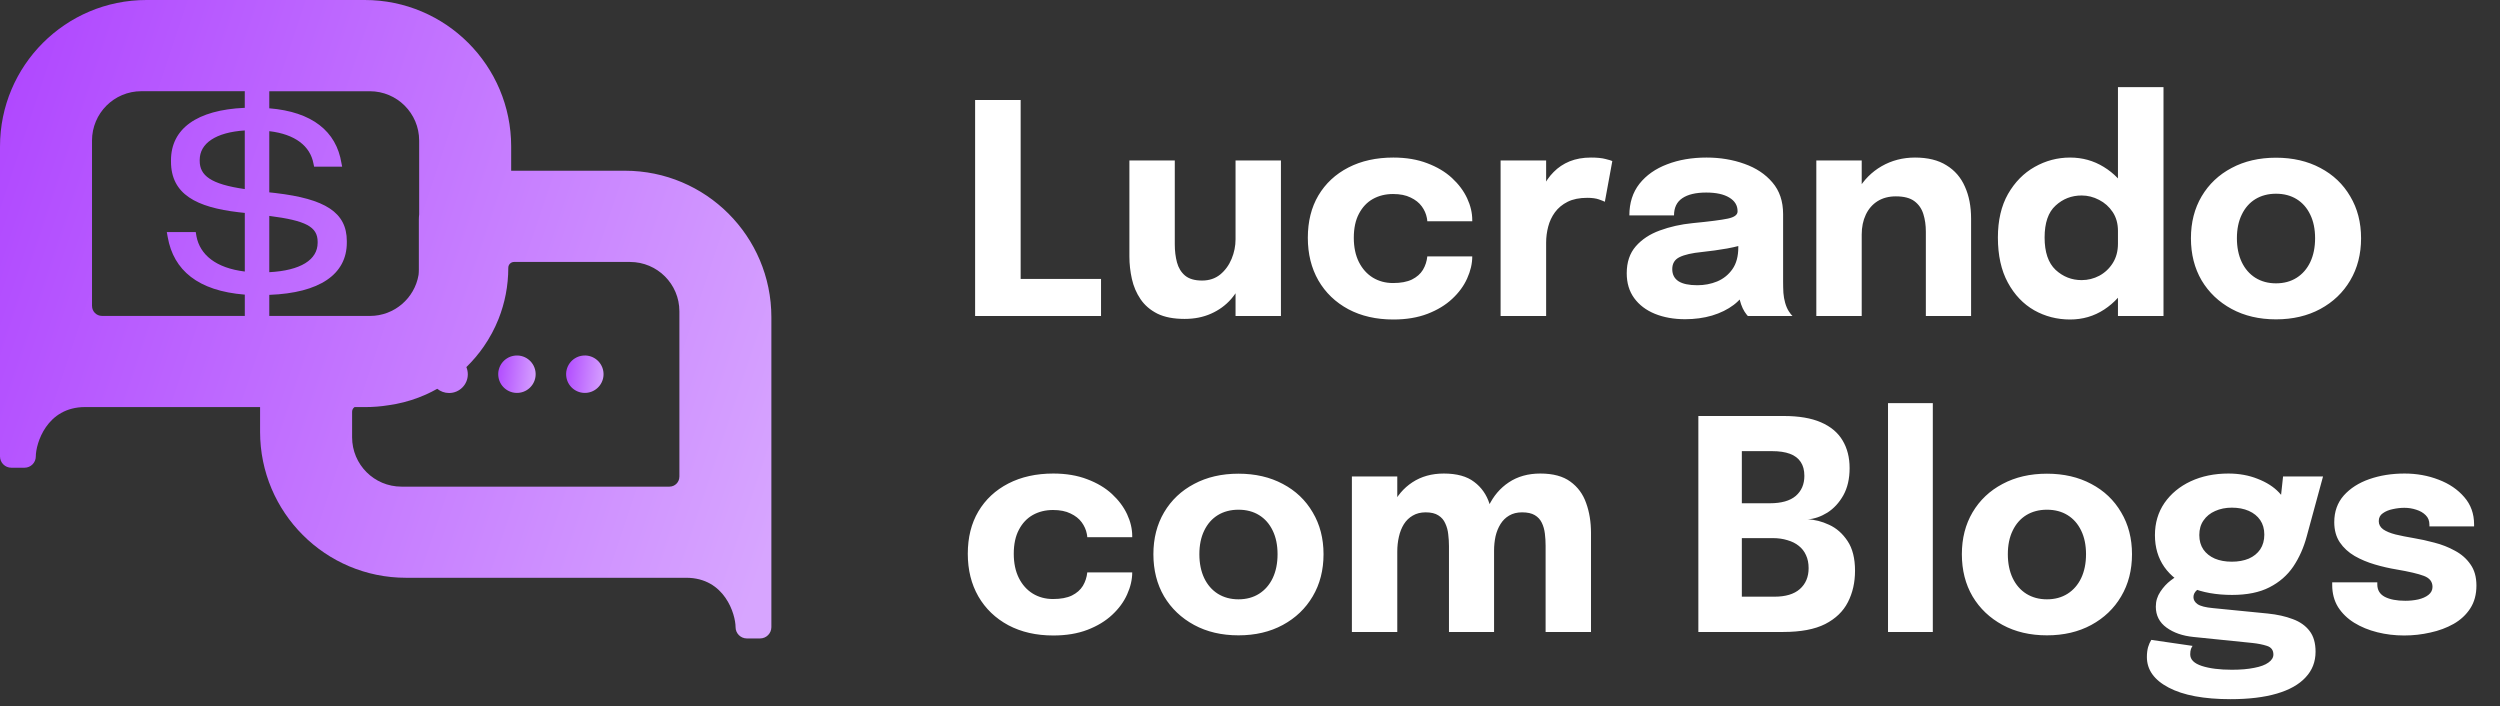 <svg xmlns="http://www.w3.org/2000/svg" width="269" height="76" viewBox="0 0 269 76" fill="none"><rect x="0" y="0" width="269" height="76" fill="#333333" stroke="none"/><path d="M104.922 34V10.761H109.822V32.535L107.616 30.014H118.471V34H104.922ZM127.463 34.315C126.276 34.315 125.299 34.126 124.532 33.748C123.765 33.359 123.161 32.839 122.72 32.188C122.279 31.537 121.969 30.812 121.791 30.014C121.612 29.216 121.523 28.407 121.523 27.588C121.523 27.21 121.523 26.811 121.523 26.39C121.523 25.97 121.523 25.54 121.523 25.098V17.268H126.407V24.326C126.407 24.683 126.407 25.03 126.407 25.366C126.407 25.702 126.407 26.012 126.407 26.296C126.407 27 126.486 27.645 126.643 28.234C126.801 28.822 127.09 29.294 127.51 29.652C127.94 30.009 128.55 30.187 129.337 30.187C130.104 30.187 130.755 29.972 131.291 29.541C131.827 29.1 132.236 28.538 132.52 27.855C132.804 27.173 132.945 26.469 132.945 25.744L134.316 26.863C134.316 27.913 134.153 28.89 133.828 29.793C133.513 30.697 133.061 31.49 132.473 32.172C131.884 32.845 131.165 33.37 130.314 33.748C129.474 34.126 128.523 34.315 127.463 34.315ZM132.945 34V17.268H137.829V34H132.945ZM149.923 34.378C148.084 34.378 146.472 34.011 145.086 33.275C143.699 32.529 142.623 31.495 141.856 30.172C141.1 28.848 140.722 27.32 140.722 25.587C140.722 23.833 141.1 22.315 141.856 21.034C142.623 19.742 143.699 18.739 145.086 18.024C146.472 17.31 148.084 16.953 149.923 16.953C151.299 16.953 152.517 17.158 153.578 17.567C154.639 17.967 155.526 18.497 156.24 19.159C156.955 19.82 157.495 20.545 157.863 21.333C158.231 22.121 158.415 22.903 158.415 23.68C158.415 23.691 158.415 23.712 158.415 23.744C158.415 23.765 158.415 23.785 158.415 23.806H153.578C153.578 23.744 153.572 23.686 153.562 23.633C153.562 23.57 153.551 23.507 153.53 23.444C153.446 23.003 153.263 22.588 152.979 22.2C152.695 21.811 152.296 21.496 151.782 21.254C151.278 21.002 150.647 20.876 149.891 20.876C149.082 20.876 148.358 21.055 147.717 21.412C147.087 21.769 146.588 22.299 146.22 23.003C145.853 23.696 145.669 24.558 145.669 25.587C145.669 26.595 145.853 27.467 146.22 28.202C146.588 28.927 147.087 29.484 147.717 29.872C148.358 30.261 149.082 30.455 149.891 30.455C150.721 30.455 151.398 30.329 151.923 30.077C152.449 29.814 152.843 29.468 153.105 29.037C153.368 28.596 153.525 28.113 153.578 27.588H158.415C158.415 28.365 158.231 29.158 157.863 29.967C157.506 30.765 156.97 31.495 156.256 32.157C155.552 32.818 154.67 33.354 153.609 33.764C152.548 34.173 151.32 34.378 149.923 34.378ZM161.464 34V17.268H166.364V23.035L165.356 22.404C165.471 21.617 165.681 20.892 165.986 20.23C166.291 19.568 166.685 18.996 167.168 18.513C167.651 18.019 168.223 17.636 168.885 17.363C169.557 17.09 170.324 16.953 171.185 16.953C171.857 16.953 172.383 17.006 172.761 17.111C173.149 17.205 173.391 17.279 173.485 17.331L172.682 21.711C172.587 21.659 172.377 21.575 172.052 21.459C171.726 21.343 171.306 21.286 170.791 21.286C169.951 21.286 169.247 21.427 168.68 21.711C168.113 21.995 167.656 22.373 167.309 22.846C166.973 23.308 166.732 23.822 166.585 24.389C166.438 24.957 166.364 25.529 166.364 26.107V34H161.464ZM181.322 34.347C180.103 34.347 179.016 34.152 178.061 33.764C177.115 33.375 176.375 32.813 175.839 32.078C175.303 31.343 175.036 30.45 175.036 29.399C175.036 28.213 175.361 27.246 176.012 26.501C176.664 25.755 177.525 25.188 178.596 24.799C179.678 24.4 180.849 24.137 182.11 24.011C183.948 23.833 185.213 23.67 185.907 23.523C186.61 23.376 186.962 23.119 186.962 22.751C186.962 22.74 186.962 22.73 186.962 22.719C186.962 22.1 186.663 21.611 186.064 21.254C185.476 20.897 184.651 20.718 183.591 20.718C182.467 20.718 181.605 20.923 181.007 21.333C180.419 21.732 180.124 22.347 180.124 23.176H175.319C175.319 21.832 175.682 20.698 176.406 19.773C177.141 18.849 178.134 18.151 179.384 17.678C180.634 17.195 182.047 16.953 183.622 16.953C185.092 16.953 186.453 17.179 187.703 17.631C188.952 18.072 189.956 18.739 190.712 19.631C191.479 20.524 191.862 21.659 191.862 23.035C191.862 23.255 191.862 23.476 191.862 23.696C191.862 23.906 191.862 24.122 191.862 24.342V30.266C191.862 30.697 191.872 31.112 191.893 31.511C191.925 31.899 191.988 32.256 192.082 32.582C192.187 32.95 192.319 33.254 192.476 33.496C192.634 33.737 192.765 33.906 192.87 34H188.065C187.991 33.926 187.876 33.774 187.718 33.543C187.571 33.312 187.445 33.044 187.34 32.74C187.214 32.372 187.12 32.004 187.057 31.637C187.004 31.259 186.978 30.817 186.978 30.313L187.986 31.006C187.692 31.7 187.214 32.298 186.552 32.803C185.901 33.296 185.124 33.68 184.221 33.953C183.328 34.215 182.362 34.347 181.322 34.347ZM182.629 30.691C183.396 30.691 184.11 30.555 184.772 30.282C185.444 29.998 185.991 29.557 186.411 28.958C186.831 28.36 187.041 27.577 187.041 26.611V24.925L188.254 26.107C187.561 26.359 186.757 26.569 185.843 26.737C184.94 26.895 184.037 27.02 183.134 27.115C182.062 27.22 181.259 27.404 180.723 27.666C180.198 27.919 179.935 28.349 179.935 28.958C179.935 29.536 180.161 29.972 180.613 30.266C181.064 30.55 181.737 30.691 182.629 30.691ZM207.221 34V26.895C207.221 26.495 207.221 26.133 207.221 25.807C207.221 25.482 207.221 25.188 207.221 24.925C207.221 24.232 207.132 23.602 206.953 23.035C206.774 22.457 206.454 21.995 205.992 21.648C205.53 21.302 204.863 21.128 203.991 21.128C203.235 21.128 202.578 21.302 202.022 21.648C201.475 21.995 201.055 22.478 200.761 23.098C200.467 23.717 200.32 24.431 200.32 25.24L198.965 24.263C198.965 22.814 199.28 21.543 199.91 20.451C200.541 19.358 201.391 18.502 202.463 17.883C203.545 17.263 204.742 16.953 206.055 16.953C207.431 16.953 208.56 17.231 209.442 17.788C210.335 18.334 210.997 19.101 211.427 20.088C211.869 21.065 212.089 22.21 212.089 23.523C212.089 24.059 212.089 24.657 212.089 25.319C212.089 25.981 212.089 26.658 212.089 27.351V34H207.221ZM195.436 34V17.268H200.32V34H195.436ZM222.74 34.378C221.344 34.378 220.057 34.047 218.88 33.386C217.704 32.713 216.759 31.721 216.045 30.408C215.33 29.095 214.973 27.477 214.973 25.555C214.973 23.717 215.336 22.157 216.06 20.876C216.796 19.595 217.751 18.623 218.928 17.961C220.115 17.289 221.386 16.953 222.74 16.953C224.064 16.953 225.272 17.289 226.364 17.961C227.467 18.634 228.349 19.553 229.011 20.718C229.673 21.874 230.004 23.208 230.004 24.72C230.004 24.773 230.004 24.825 230.004 24.878C230.004 24.92 230.004 24.967 230.004 25.02L227.892 25.051C227.892 25.02 227.892 24.988 227.892 24.957C227.892 24.915 227.892 24.878 227.892 24.846C227.892 24.059 227.703 23.381 227.325 22.814C226.947 22.247 226.459 21.811 225.86 21.506C225.261 21.191 224.636 21.034 223.985 21.034C222.903 21.034 221.968 21.396 221.181 22.121C220.393 22.835 219.999 23.98 219.999 25.555C219.999 27.131 220.393 28.291 221.181 29.037C221.979 29.772 222.914 30.14 223.985 30.14C224.657 30.14 225.293 29.983 225.891 29.667C226.49 29.342 226.973 28.885 227.341 28.297C227.709 27.709 227.892 27.015 227.892 26.217L230.004 26.327C230.004 27.829 229.678 29.189 229.027 30.408C228.386 31.616 227.514 32.582 226.411 33.307C225.319 34.021 224.095 34.378 222.74 34.378ZM227.892 34V9.375H232.792V34H227.892ZM244.898 34.362C243.091 34.362 241.5 33.989 240.124 33.244C238.748 32.498 237.671 31.474 236.894 30.172C236.127 28.859 235.744 27.346 235.744 25.634C235.744 23.933 236.127 22.431 236.894 21.128C237.671 19.815 238.748 18.796 240.124 18.072C241.5 17.337 243.091 16.969 244.898 16.969C246.704 16.969 248.295 17.337 249.671 18.072C251.047 18.796 252.119 19.815 252.885 21.128C253.663 22.431 254.051 23.933 254.051 25.634C254.051 27.346 253.663 28.859 252.885 30.172C252.119 31.474 251.047 32.498 249.671 33.244C248.295 33.989 246.704 34.362 244.898 34.362ZM244.898 30.487C245.748 30.487 246.489 30.287 247.119 29.888C247.749 29.489 248.238 28.927 248.584 28.202C248.931 27.467 249.104 26.611 249.104 25.634C249.104 24.657 248.931 23.812 248.584 23.098C248.238 22.373 247.749 21.816 247.119 21.427C246.489 21.039 245.748 20.845 244.898 20.845C244.057 20.845 243.317 21.039 242.676 21.427C242.046 21.816 241.558 22.373 241.211 23.098C240.864 23.812 240.691 24.657 240.691 25.634C240.691 26.611 240.864 27.467 241.211 28.202C241.558 28.927 242.046 29.489 242.676 29.888C243.317 30.287 244.057 30.487 244.898 30.487ZM113.335 68.378C111.497 68.378 109.885 68.01 108.498 67.275C107.112 66.529 106.035 65.495 105.269 64.171C104.512 62.848 104.134 61.32 104.134 59.587C104.134 57.833 104.512 56.315 105.269 55.034C106.035 53.742 107.112 52.739 108.498 52.024C109.885 51.31 111.497 50.953 113.335 50.953C114.711 50.953 115.93 51.158 116.99 51.568C118.051 51.967 118.939 52.497 119.653 53.159C120.367 53.821 120.908 54.545 121.276 55.333C121.643 56.121 121.827 56.903 121.827 57.681C121.827 57.691 121.827 57.712 121.827 57.743C121.827 57.764 121.827 57.785 121.827 57.806H116.99C116.99 57.743 116.985 57.686 116.975 57.633C116.975 57.57 116.964 57.507 116.943 57.444C116.859 57.003 116.675 56.588 116.392 56.2C116.108 55.811 115.709 55.496 115.194 55.254C114.69 55.002 114.06 54.876 113.304 54.876C112.495 54.876 111.77 55.055 111.13 55.412C110.499 55.769 110 56.299 109.633 57.003C109.265 57.696 109.081 58.557 109.081 59.587C109.081 60.595 109.265 61.467 109.633 62.202C110 62.927 110.499 63.484 111.13 63.872C111.77 64.261 112.495 64.455 113.304 64.455C114.134 64.455 114.811 64.329 115.336 64.077C115.861 63.814 116.255 63.468 116.518 63.037C116.78 62.596 116.938 62.113 116.99 61.588H121.827C121.827 62.365 121.643 63.158 121.276 63.967C120.919 64.765 120.383 65.495 119.669 66.157C118.965 66.818 118.083 67.354 117.022 67.764C115.961 68.173 114.732 68.378 113.335 68.378ZM133.259 68.362C131.452 68.362 129.861 67.99 128.485 67.244C127.109 66.498 126.032 65.474 125.255 64.171C124.488 62.859 124.105 61.346 124.105 59.634C124.105 57.933 124.488 56.431 125.255 55.128C126.032 53.815 127.109 52.796 128.485 52.072C129.861 51.337 131.452 50.969 133.259 50.969C135.065 50.969 136.657 51.337 138.032 52.072C139.408 52.796 140.48 53.815 141.246 55.128C142.024 56.431 142.412 57.933 142.412 59.634C142.412 61.346 142.024 62.859 141.246 64.171C140.48 65.474 139.408 66.498 138.032 67.244C136.657 67.99 135.065 68.362 133.259 68.362ZM133.259 64.487C134.109 64.487 134.85 64.287 135.48 63.888C136.11 63.489 136.599 62.927 136.945 62.202C137.292 61.467 137.465 60.611 137.465 59.634C137.465 58.657 137.292 57.812 136.945 57.097C136.599 56.373 136.11 55.816 135.48 55.428C134.85 55.039 134.109 54.845 133.259 54.845C132.418 54.845 131.678 55.039 131.037 55.428C130.407 55.816 129.919 56.373 129.572 57.097C129.225 57.812 129.052 58.657 129.052 59.634C129.052 60.611 129.225 61.467 129.572 62.202C129.919 62.927 130.407 63.489 131.037 63.888C131.678 64.287 132.418 64.487 133.259 64.487ZM155.909 68V61.525C155.909 60.905 155.909 60.369 155.909 59.918C155.909 59.456 155.909 59.072 155.909 58.768C155.909 58.337 155.882 57.911 155.83 57.491C155.788 57.071 155.683 56.683 155.515 56.325C155.357 55.958 155.11 55.669 154.774 55.459C154.438 55.238 153.981 55.128 153.404 55.128C152.868 55.128 152.406 55.244 152.017 55.475C151.629 55.695 151.308 56.005 151.056 56.404C150.815 56.793 150.636 57.245 150.521 57.759C150.405 58.263 150.347 58.794 150.347 59.35L149.008 58.248C149.008 56.83 149.265 55.575 149.78 54.482C150.295 53.379 151.025 52.518 151.97 51.898C152.926 51.268 154.055 50.953 155.357 50.953C156.754 50.953 157.841 51.252 158.619 51.851C159.406 52.439 159.958 53.227 160.273 54.214C160.598 55.191 160.761 56.273 160.761 57.46C160.761 57.911 160.761 58.521 160.761 59.288C160.761 60.054 160.761 60.973 160.761 62.045V68H155.909ZM145.463 68V51.268H150.347V68H145.463ZM166.307 68V61.54C166.307 60.9 166.307 60.348 166.307 59.886C166.307 59.424 166.307 59.041 166.307 58.736C166.307 58.274 166.281 57.833 166.228 57.413C166.176 56.982 166.065 56.593 165.897 56.247C165.729 55.9 165.477 55.627 165.141 55.428C164.805 55.228 164.348 55.128 163.77 55.128C163.235 55.128 162.773 55.244 162.384 55.475C162.006 55.695 161.696 56 161.454 56.389C161.213 56.777 161.034 57.218 160.919 57.712C160.814 58.206 160.761 58.72 160.761 59.256L159.422 58.169C159.422 56.772 159.674 55.532 160.178 54.451C160.693 53.369 161.418 52.518 162.353 51.898C163.298 51.268 164.427 50.953 165.74 50.953C167.105 50.953 168.182 51.242 168.97 51.82C169.768 52.397 170.335 53.169 170.671 54.136C171.018 55.091 171.191 56.163 171.191 57.35C171.191 57.822 171.191 58.431 171.191 59.177C171.191 59.923 171.191 60.831 171.191 61.903V68H166.307ZM191.928 44.761C193.556 44.761 194.89 44.987 195.93 45.439C196.98 45.891 197.758 46.542 198.262 47.392C198.766 48.233 199.018 49.225 199.018 50.37C199.018 51.515 198.792 52.492 198.341 53.301C197.889 54.099 197.317 54.718 196.623 55.16C195.93 55.59 195.226 55.832 194.512 55.884C195.258 55.905 196.025 56.1 196.812 56.467C197.6 56.825 198.262 57.407 198.798 58.216C199.333 59.014 199.601 60.081 199.601 61.414C199.601 62.675 199.344 63.804 198.829 64.802C198.325 65.789 197.511 66.572 196.387 67.149C195.263 67.716 193.761 68 191.881 68H182.743V44.761H191.928ZM187.422 55.522L185.8 54.151H190.432C191.671 54.151 192.601 53.889 193.22 53.364C193.84 52.828 194.15 52.108 194.15 51.205C194.15 50.596 194.019 50.097 193.756 49.708C193.493 49.309 193.105 49.015 192.59 48.826C192.075 48.637 191.44 48.543 190.684 48.543H185.217L187.422 46.211V55.522ZM190.936 64.203C192.133 64.203 193.042 63.93 193.661 63.384C194.292 62.827 194.607 62.076 194.607 61.131C194.607 60.595 194.512 60.128 194.323 59.729C194.145 59.33 193.887 58.999 193.551 58.736C193.215 58.463 192.805 58.258 192.322 58.122C191.85 57.975 191.324 57.901 190.747 57.901H185.8L187.422 56.546V66.535L185.217 64.203H190.936ZM207.971 43.375V68H203.15V43.375H207.971ZM220.25 68.362C218.443 68.362 216.852 67.99 215.476 67.244C214.1 66.498 213.023 65.474 212.246 64.171C211.479 62.859 211.096 61.346 211.096 59.634C211.096 57.933 211.479 56.431 212.246 55.128C213.023 53.815 214.1 52.796 215.476 52.072C216.852 51.337 218.443 50.969 220.25 50.969C222.056 50.969 223.648 51.337 225.023 52.072C226.399 52.796 227.471 53.815 228.237 55.128C229.015 56.431 229.403 57.933 229.403 59.634C229.403 61.346 229.015 62.859 228.237 64.171C227.471 65.474 226.399 66.498 225.023 67.244C223.648 67.99 222.056 68.362 220.25 68.362ZM220.25 64.487C221.1 64.487 221.841 64.287 222.471 63.888C223.101 63.489 223.59 62.927 223.936 62.202C224.283 61.467 224.456 60.611 224.456 59.634C224.456 58.657 224.283 57.812 223.936 57.097C223.59 56.373 223.101 55.816 222.471 55.428C221.841 55.039 221.1 54.845 220.25 54.845C219.409 54.845 218.669 55.039 218.028 55.428C217.398 55.816 216.91 56.373 216.563 57.097C216.216 57.812 216.043 58.657 216.043 59.634C216.043 60.611 216.216 61.467 216.563 62.202C216.91 62.927 217.398 63.489 218.028 63.888C218.669 64.287 219.409 64.487 220.25 64.487ZM244.003 66.015C245.032 66.12 245.93 66.32 246.697 66.614C247.474 66.897 248.078 67.323 248.509 67.89C248.939 68.446 249.154 69.192 249.154 70.127C249.154 71.209 248.797 72.128 248.083 72.884C247.379 73.651 246.345 74.234 244.979 74.633C243.614 75.032 241.96 75.231 240.017 75.231C237.149 75.231 234.928 74.817 233.352 73.987C231.787 73.168 231.005 72.07 231.005 70.694C231.005 70.305 231.047 69.954 231.131 69.638C231.225 69.334 231.341 69.071 231.477 68.851L235.92 69.497C235.868 69.57 235.81 69.68 235.747 69.828C235.694 69.985 235.668 70.179 235.668 70.41C235.668 70.967 236.083 71.382 236.913 71.655C237.753 71.928 238.835 72.065 240.158 72.065C241.093 72.065 241.891 71.996 242.553 71.86C243.225 71.734 243.735 71.545 244.081 71.293C244.438 71.041 244.617 70.752 244.617 70.426C244.617 69.954 244.386 69.644 243.924 69.497C243.472 69.35 242.947 69.245 242.348 69.182L236.015 68.536C234.849 68.42 233.883 68.084 233.116 67.527C232.349 66.971 231.966 66.22 231.966 65.274C231.966 64.686 232.129 64.15 232.454 63.667C232.78 63.174 233.153 62.769 233.573 62.454C233.993 62.129 234.345 61.924 234.628 61.84L237.118 63.1C236.918 63.132 236.682 63.258 236.409 63.478C236.146 63.699 236.015 63.956 236.015 64.25C236.015 64.544 236.162 64.796 236.456 65.007C236.761 65.217 237.312 65.358 238.11 65.432L244.003 66.015ZM245.657 51.268H249.958L248.209 57.696C247.884 58.915 247.4 60.002 246.76 60.958C246.119 61.903 245.263 62.649 244.192 63.195C243.131 63.741 241.792 64.014 240.174 64.014C238.473 64.014 236.997 63.751 235.747 63.226C234.508 62.701 233.552 61.961 232.88 61.005C232.207 60.038 231.871 58.899 231.871 57.586C231.871 56.273 232.213 55.118 232.895 54.12C233.589 53.122 234.529 52.345 235.715 51.788C236.913 51.231 238.268 50.953 239.78 50.953C240.925 50.953 241.97 51.142 242.915 51.52C243.871 51.888 244.638 52.376 245.216 52.986C245.804 53.595 246.108 54.267 246.13 55.002L245.231 55.238L245.657 51.268ZM240.143 60.438C240.836 60.438 241.445 60.327 241.97 60.107C242.495 59.876 242.905 59.545 243.199 59.114C243.493 58.673 243.64 58.143 243.64 57.523C243.64 56.914 243.493 56.394 243.199 55.963C242.905 55.532 242.495 55.202 241.97 54.971C241.445 54.739 240.836 54.624 240.143 54.624C239.481 54.624 238.882 54.745 238.347 54.986C237.821 55.217 237.406 55.553 237.102 55.995C236.797 56.425 236.645 56.95 236.645 57.57C236.645 58.179 236.792 58.699 237.086 59.13C237.38 59.55 237.79 59.876 238.315 60.107C238.84 60.327 239.449 60.438 240.143 60.438ZM258.681 68.378C257.683 68.378 256.722 68.263 255.798 68.031C254.873 67.8 254.044 67.459 253.308 67.007C252.584 66.556 252.006 65.994 251.575 65.322C251.155 64.639 250.945 63.846 250.945 62.943C250.945 62.901 250.945 62.853 250.945 62.801C250.945 62.738 250.945 62.691 250.945 62.659H255.798C255.798 62.691 255.798 62.727 255.798 62.769C255.798 62.801 255.798 62.838 255.798 62.88C255.798 63.489 256.065 63.935 256.601 64.219C257.147 64.502 257.883 64.644 258.807 64.644C259.29 64.644 259.752 64.597 260.193 64.502C260.645 64.397 261.013 64.235 261.296 64.014C261.59 63.783 261.737 63.494 261.737 63.148C261.737 62.591 261.427 62.197 260.808 61.966C260.199 61.735 259.216 61.504 257.862 61.273C257.095 61.147 256.318 60.968 255.53 60.737C254.742 60.506 254.017 60.201 253.356 59.823C252.694 59.434 252.163 58.946 251.764 58.358C251.365 57.759 251.166 57.035 251.166 56.184C251.166 55.049 251.507 54.094 252.19 53.316C252.883 52.539 253.802 51.951 254.947 51.552C256.092 51.153 257.352 50.953 258.728 50.953C260.041 50.953 261.265 51.174 262.399 51.615C263.533 52.045 264.452 52.67 265.156 53.49C265.86 54.298 266.212 55.275 266.212 56.42C266.212 56.441 266.212 56.473 266.212 56.515C266.212 56.557 266.212 56.599 266.212 56.641H261.406C261.406 56.599 261.406 56.562 261.406 56.53C261.406 56.499 261.406 56.473 261.406 56.452C261.406 56.032 261.27 55.69 260.997 55.428C260.734 55.165 260.398 54.971 259.988 54.845C259.579 54.708 259.153 54.64 258.712 54.64C258.313 54.64 257.898 54.687 257.468 54.782C257.048 54.866 256.69 55.013 256.396 55.223C256.102 55.422 255.955 55.706 255.955 56.074C255.955 56.431 256.113 56.725 256.428 56.956C256.743 57.176 257.184 57.36 257.751 57.507C258.318 57.644 258.975 57.775 259.721 57.901C260.424 58.017 261.165 58.179 261.942 58.389C262.73 58.589 263.465 58.878 264.148 59.256C264.841 59.624 265.398 60.112 265.818 60.721C266.248 61.32 266.464 62.081 266.464 63.006C266.464 63.962 266.243 64.781 265.802 65.463C265.361 66.146 264.762 66.703 264.006 67.133C263.26 67.554 262.425 67.864 261.501 68.063C260.587 68.273 259.647 68.378 258.681 68.378Z" fill="white"></path><path d="M67.239 18.37H55.002V15.761C55.002 7.055 47.947 0 39.241 0H15.761C7.055 0 0 7.055 0 15.761V49.111C0 49.781 0.546 50.327 1.216 50.327H2.637C2.972 50.327 3.276 50.19 3.497 49.97C3.717 49.75 3.853 49.446 3.853 49.111C3.853 47.758 4.998 43.799 9.165 43.799H27.985V46.467C27.985 55.139 35.016 62.169 43.687 62.169H73.835C78.002 62.169 79.147 66.128 79.147 67.481C79.147 67.816 79.283 68.12 79.503 68.34C79.724 68.561 80.028 68.697 80.363 68.697H81.784C82.454 68.697 83 68.151 83 67.481V34.131C83 25.426 75.945 18.37 67.239 18.37ZM28.975 23.232C32.894 23.735 34.178 24.389 34.178 26.021V26.121C34.178 27.954 32.344 29.111 28.975 29.288V23.232ZM26.338 20.344C22.667 19.816 21.488 18.885 21.488 17.303V17.204C21.488 15.42 23.223 14.238 26.338 14.036V20.344ZM9.9 32.925V15.125C9.9 12.19 12.277 9.813 15.212 9.813H26.338V11.601C21.16 11.827 18.398 13.862 18.398 17.253V17.381C18.398 20.924 21.163 22.304 25.661 22.835L26.341 22.909V29.217C23.226 28.838 21.516 27.408 21.138 25.422L21.063 24.97H17.948L18.048 25.522C18.674 29.065 21.29 31.302 26.341 31.702V33.992H10.971C10.381 33.992 9.903 33.514 9.903 32.925H9.9ZM28.975 33.992V31.727C34.401 31.525 37.318 29.515 37.318 26.099V25.947C37.318 22.832 34.957 21.398 29.654 20.772L28.975 20.697V14.114C31.764 14.439 33.371 15.721 33.725 17.582L33.799 17.933H36.815L36.741 17.558C36.188 14.114 33.573 12.029 28.975 11.653V9.817H39.791C42.725 9.817 45.102 12.193 45.102 15.128V23.058C45.08 23.251 45.068 23.446 45.068 23.645V29.009C45.068 29.201 45.059 29.394 45.037 29.58C44.612 32.087 42.431 33.995 39.803 33.995H28.975V33.992ZM73.1 51.295C73.1 51.884 72.622 52.362 72.032 52.362H43.197C40.262 52.362 37.886 49.986 37.886 47.05V44.305C37.886 44.094 37.991 43.911 38.149 43.802H39.313C40.16 43.802 40.991 43.734 41.801 43.603C41.81 43.6 41.82 43.6 41.829 43.6C42.933 43.445 44.001 43.169 45.015 42.785C45.034 42.778 45.049 42.772 45.068 42.763C45.329 42.667 45.586 42.561 45.84 42.446C46.253 42.263 46.653 42.052 47.047 41.835C47.395 42.117 47.839 42.288 48.323 42.288C49.436 42.288 50.336 41.385 50.336 40.275C50.336 39.998 50.28 39.738 50.181 39.499C50.873 38.822 51.503 38.084 52.055 37.284C52.691 36.365 53.225 35.372 53.644 34.321C54.32 32.617 54.692 30.759 54.692 28.814V28.807C54.692 28.764 54.695 28.724 54.705 28.683C54.764 28.401 55.015 28.187 55.313 28.187H67.791C70.726 28.187 73.103 30.563 73.103 33.498V51.298L73.1 51.295Z" fill="url(#paint0_linear_85_138)"></path><path d="M55.945 42.252C57.043 42.074 57.788 41.04 57.61 39.942C57.432 38.844 56.398 38.099 55.3 38.277C54.202 38.455 53.457 39.489 53.635 40.587C53.813 41.685 54.848 42.43 55.945 42.252Z" fill="url(#paint1_linear_85_138)"></path><path d="M63.251 42.252C64.348 42.073 65.094 41.039 64.916 39.941C64.737 38.844 63.703 38.098 62.605 38.276C61.508 38.455 60.762 39.489 60.941 40.587C61.119 41.684 62.153 42.43 63.251 42.252Z" fill="url(#paint2_linear_85_138)"></path><defs><linearGradient id="paint0_linear_85_138" x1="67.25" y1="105.609" x2="-21.581" y2="75.979" gradientUnits="userSpaceOnUse"><stop stop-color="#D7A5FF"></stop><stop offset="1" stop-color="#B048FF"></stop></linearGradient><linearGradient id="paint1_linear_85_138" x1="57.525" y1="44.188" x2="52.935" y2="43.688" gradientUnits="userSpaceOnUse"><stop stop-color="#D7A5FF"></stop><stop offset="1" stop-color="#B048FF"></stop></linearGradient><linearGradient id="paint2_linear_85_138" x1="64.831" y1="44.187" x2="60.241" y2="43.688" gradientUnits="userSpaceOnUse"><stop stop-color="#D7A5FF"></stop><stop offset="1" stop-color="#B048FF"></stop></linearGradient></defs></svg>